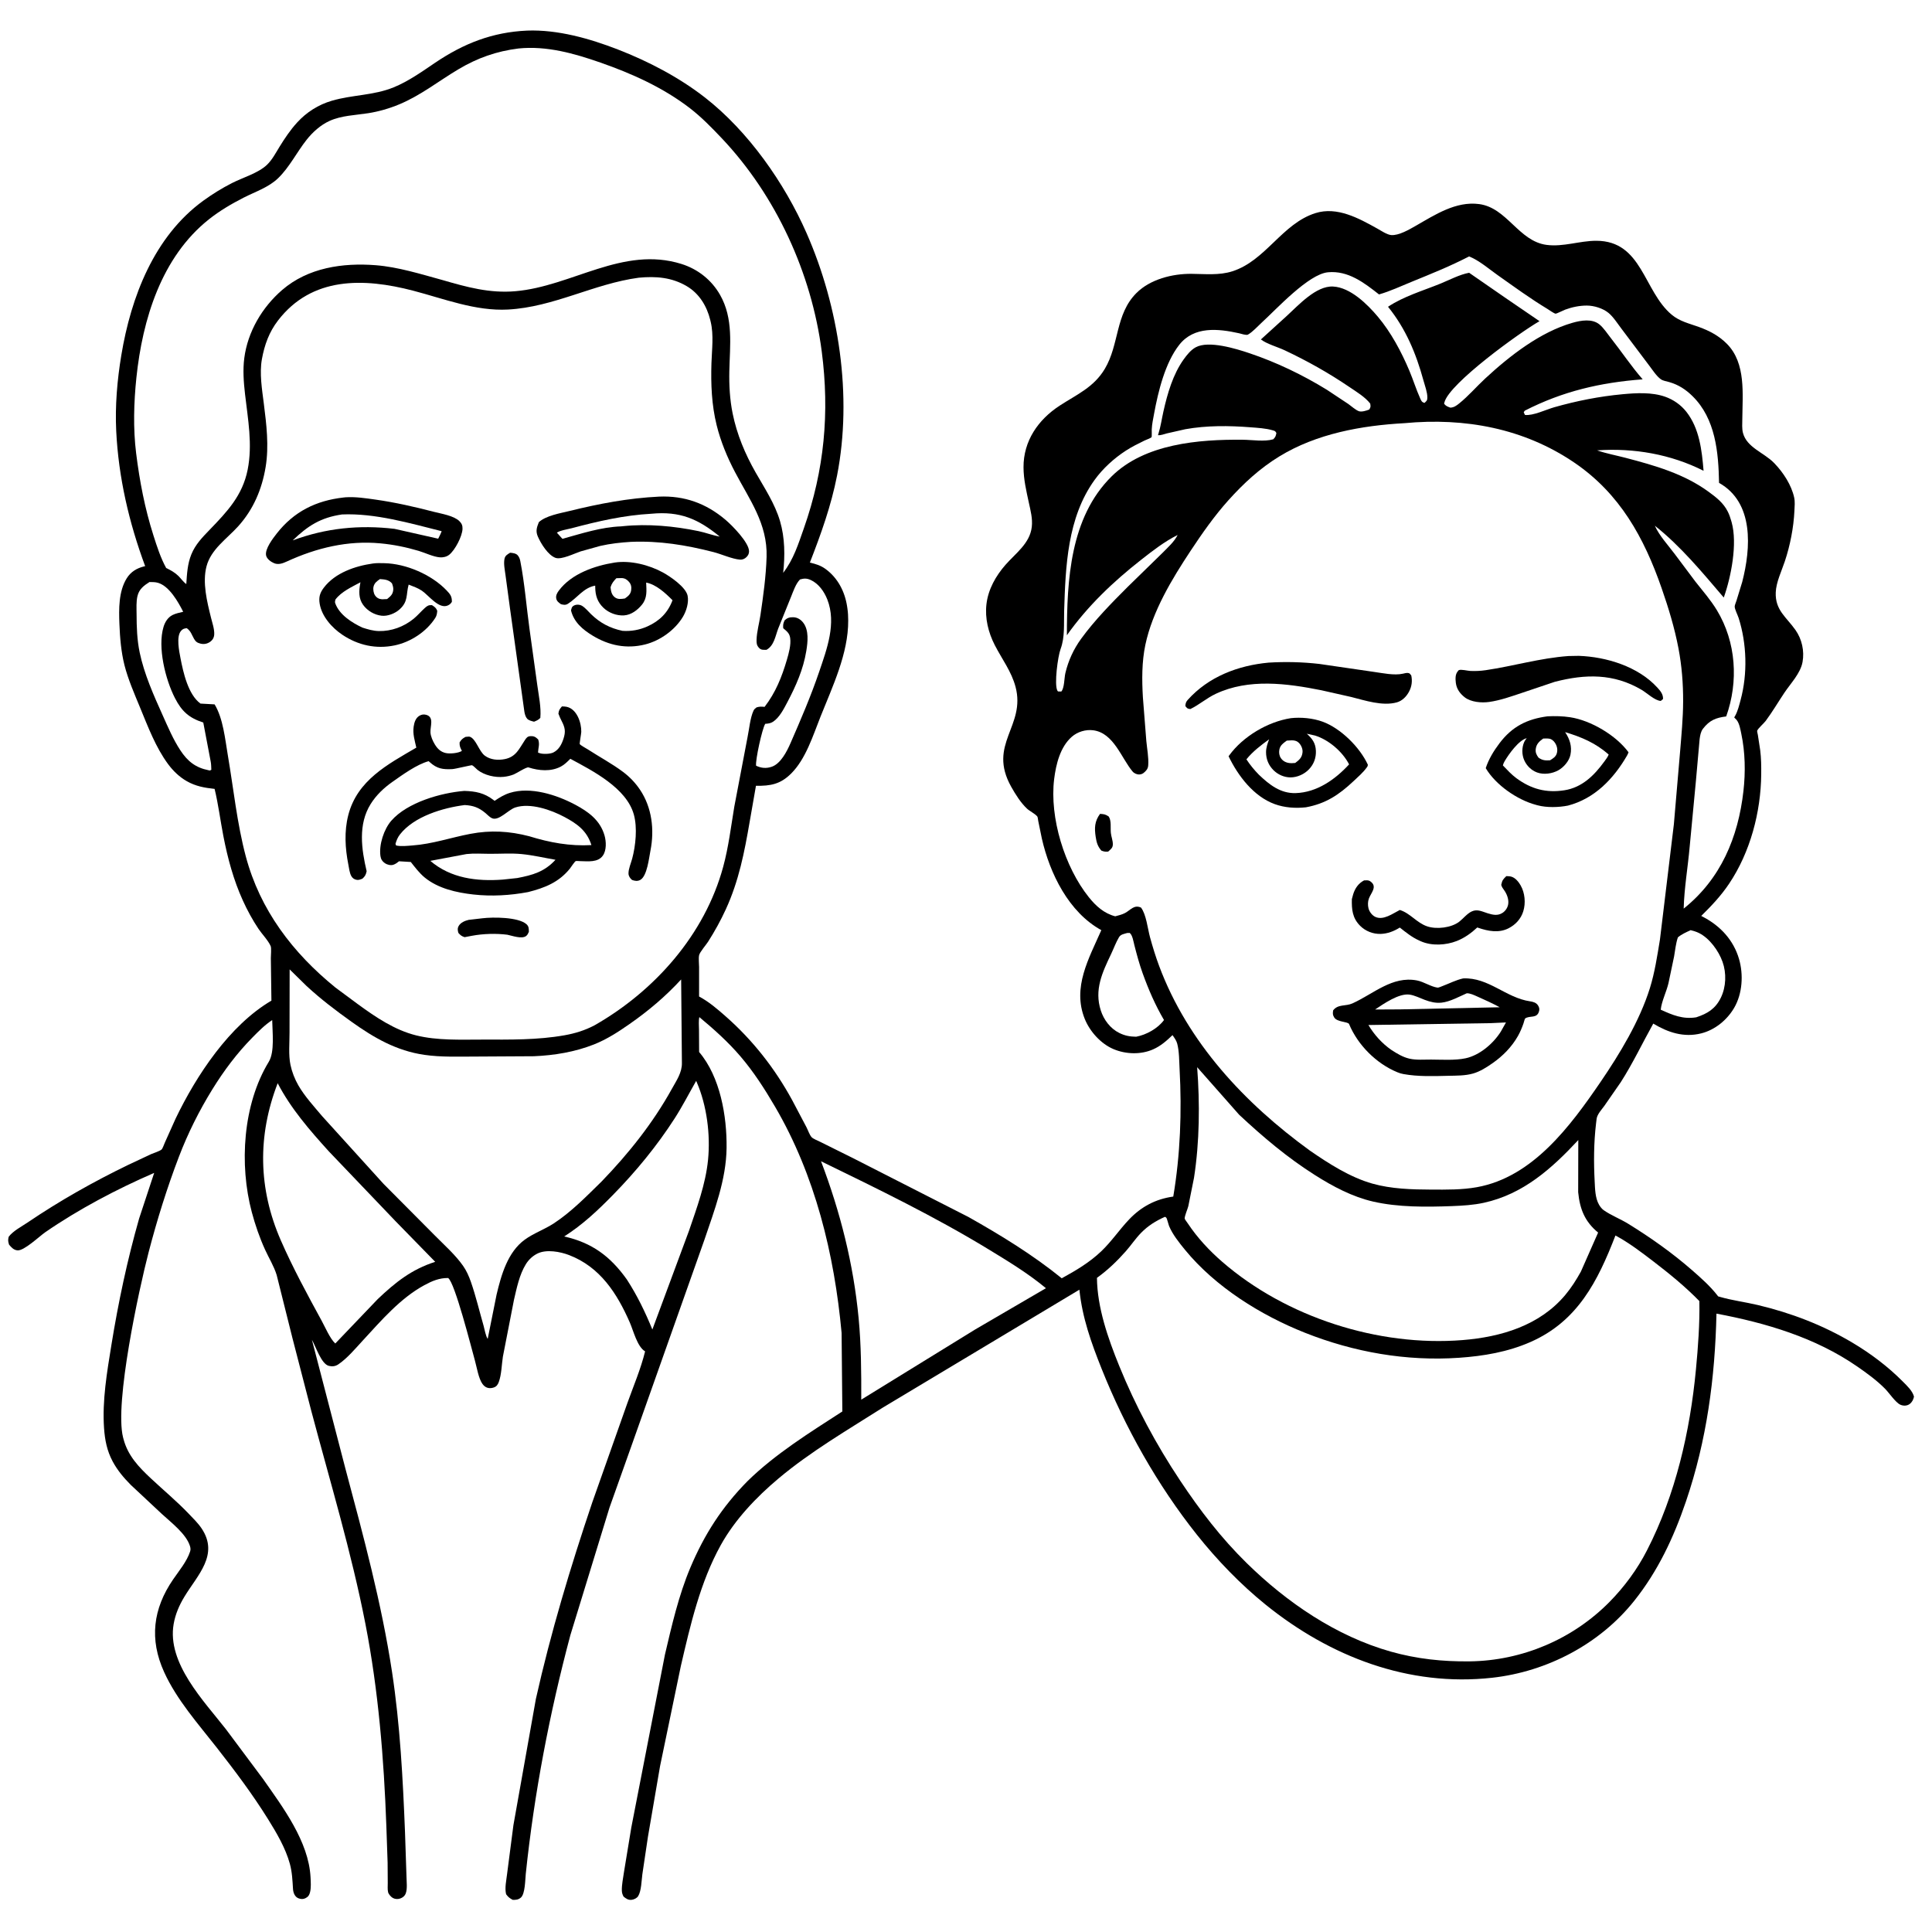 <svg version="1.1" xmlns="http://www.w3.org/2000/svg" style="display: block;" viewBox="0 0 2048 2048" width="1024" height="1024">
<path transform="translate(0,0)" fill="rgb(255,255,255)" d="M 0 -0 L 2048 0 L 2048 2048 L -0 2048 L 0 -0 z"/>
<path transform="translate(0,0)" fill="rgb(0,0,0)" d="M 558.789 32.432 C 591.128 31.229 625.017 40.838 654.969 52.456 C 687.274 64.987 719.749 81.945 747.123 103.247 C 793.249 139.141 831.701 194.117 854.973 247.073 C 889.345 325.29 903.791 419.809 887.306 504.156 C 881.064 536.093 870.264 566.161 858.493 596.384 C 864.637 597.773 869.938 599.396 875.077 603.125 C 888.121 612.589 895.64 627.242 897.999 642.993 L 898.292 645 C 898.939 649.286 899.114 653.434 899.136 657.765 C 899.314 692.721 882.517 727.713 869.802 759.618 C 861.762 779.795 854.192 804.603 838.499 820.139 C 827.204 831.319 816.788 833.173 801.345 832.982 L 794.691 871.054 C 789.133 903.345 783.271 933.604 769.505 963.691 C 764.028 975.662 757.684 987.164 750.605 998.263 C 748.49 1001.58 741.751 1009.3 741.072 1012.61 C 740.354 1016.1 741.069 1021.46 741.067 1025.11 L 741.056 1056.34 C 751.573 1061.95 760.488 1069.66 769.39 1077.5 C 798.12 1102.82 821.389 1132.57 839.738 1166.19 L 854.902 1194.93 C 856.418 1197.86 858.163 1203 860.254 1205.36 C 861.948 1207.27 866.913 1209.08 869.368 1210.36 L 903.831 1227.47 L 1026.51 1290.01 C 1060.95 1309.41 1094.75 1330.1 1125.5 1355.04 C 1140.59 1346.73 1154.86 1338.35 1167.4 1326.4 C 1178.33 1315.97 1186.56 1303.53 1196.91 1292.65 C 1209.83 1279.08 1225.05 1271.01 1243.71 1268.42 C 1251.2 1224.07 1252.86 1178.31 1250.42 1133.41 C 1249.95 1124.69 1250.1 1114.5 1247.85 1106.12 C 1246.99 1102.91 1244.79 1099.97 1242.9 1097.28 C 1236.56 1103.34 1230.6 1108.67 1222.51 1112.29 C 1209.46 1118.13 1193.53 1117.62 1180.47 1112.15 C 1166.99 1106.51 1155.23 1093.43 1149.84 1079.97 C 1136.5 1046.63 1154.24 1016.06 1167.45 985.996 C 1132.91 966.993 1112.86 926.083 1104.39 888.83 L 1100.6 870.372 C 1100.38 869.312 1100.1 866.217 1099.61 865.561 C 1097.59 862.868 1091.34 859.732 1088.63 857.168 C 1081.87 850.784 1076.48 842.109 1071.95 834.051 C 1046.51 788.763 1087.63 770.019 1076.52 728.082 C 1072.19 711.729 1062.09 698.659 1054.5 683.843 C 1047.65 670.459 1043.93 655.424 1045.69 640.369 C 1047.52 624.69 1055.61 610.433 1065.88 598.72 C 1076.74 586.33 1091.75 576.049 1093.74 558.5 C 1094.74 549.746 1092.44 541.245 1090.6 532.757 C 1087.91 520.311 1085.03 508.195 1084.97 495.391 C 1084.84 467.466 1100.43 444.897 1123.35 429.965 C 1141.5 418.146 1159.42 410.627 1171.12 391.039 C 1186.64 365.06 1182.08 333.195 1204.67 310.621 C 1219.33 295.972 1242.77 290.106 1263 290.272 C 1277.38 290.39 1292.28 292.053 1306.22 287.629 C 1341.74 276.358 1359.01 237.037 1394.45 225.9 C 1417.37 218.697 1440.25 231.31 1459.76 242.164 C 1463.65 244.328 1470.13 248.753 1474.63 249.172 C 1482.6 249.913 1493.93 243.275 1500.79 239.354 C 1521.23 227.654 1543.28 213.082 1567.94 216.327 C 1597.53 220.222 1609.8 255.681 1639.44 259.597 C 1657.13 261.935 1674.53 255.213 1692.16 255.235 C 1740.84 255.297 1742.12 308.446 1771.94 333.5 C 1780.55 340.735 1790.63 342.882 1800.9 346.601 C 1812.17 350.681 1822.15 355.939 1830.65 364.533 C 1850.99 385.094 1847.1 417.833 1846.92 444.289 C 1846.89 449.006 1846.42 454.289 1847.6 458.854 C 1851.62 474.404 1869.86 479.767 1880.48 490.654 L 1881.39 491.601 C 1890.57 501.243 1898.98 514.176 1901.89 527.339 C 1902.89 531.877 1902.37 536.959 1902.15 541.584 C 1901.32 559.284 1897.61 578.202 1892 595 C 1888.59 605.219 1882.75 617.261 1882.36 628 C 1881.66 646.959 1893.69 654.156 1903.33 667.908 C 1910.11 677.584 1912.87 690.027 1910.78 701.719 C 1908.64 713.75 1898.15 724.401 1891.51 734.358 C 1884.9 744.258 1878.81 754.638 1871.71 764.188 C 1869.68 766.917 1863.67 771.978 1862.67 774.628 C 1862.46 775.174 1863.26 778.193 1863.4 779.014 L 1865.88 795.186 C 1866.97 803.682 1867.04 812.347 1866.96 820.905 C 1866.56 860.98 1855.32 903.412 1832.89 936.82 C 1824.32 949.579 1814.28 960.207 1803.38 970.929 L 1805.51 972.037 C 1823.68 981.588 1837.59 996.519 1843.44 1016.56 C 1848.27 1033.1 1847.09 1053.26 1838.28 1068.36 C 1830.73 1081.29 1817.94 1091.76 1803.32 1095.43 C 1784.96 1100.04 1768.19 1094.48 1752.53 1085.06 C 1740.98 1105.76 1730.89 1127.16 1718.08 1147.17 L 1700.71 1172.21 C 1697.94 1176.05 1693.05 1181.25 1692.47 1186.02 L 1691.85 1191.15 C 1689.47 1211.13 1689.34 1232.2 1690.41 1252.28 C 1690.83 1260.31 1690.91 1269.76 1694.97 1276.92 C 1696.16 1279.02 1697.96 1281.42 1699.96 1282.83 C 1707.69 1288.29 1717.63 1292.11 1725.86 1297.18 C 1749.61 1311.82 1772.6 1328.06 1793.63 1346.42 C 1802.97 1354.57 1812.74 1363.21 1820.38 1373.01 C 1821.68 1374.67 1820.8 1374.05 1823.16 1374.73 C 1836.21 1378.52 1850.04 1380.22 1863.3 1383.37 C 1898.64 1391.76 1932.36 1404.67 1963.62 1423.27 C 1982.99 1434.8 2001.24 1448.52 2017.13 1464.56 C 2021.48 1468.96 2027.33 1474.32 2028.91 1480.5 C 2028.28 1483.5 2026.99 1486.21 2024.5 1488.17 C 2021.62 1490.43 2017.57 1490.51 2014.32 1488.99 C 2009.31 1486.64 2002.49 1476.44 1998.32 1472.21 C 1989.48 1463.24 1978.92 1455.57 1968.59 1448.44 C 1924.28 1417.83 1871.94 1402.35 1819.53 1392.5 C 1817.99 1460.73 1809.31 1526.51 1787.25 1591.4 C 1774.27 1629.6 1757.6 1665.29 1732.33 1696.96 C 1695.77 1742.81 1639.91 1772.05 1581.74 1778.49 C 1493.28 1788.3 1409.95 1756.17 1341.67 1701.04 C 1315.04 1679.53 1290.12 1653.7 1268.83 1626.94 C 1226.94 1574.28 1192.63 1513.25 1167.71 1450.81 C 1156.72 1423.26 1147.28 1396.92 1144.2 1367.14 L 935.956 1492.03 C 898.494 1515.83 859.309 1538.66 825.234 1567.27 C 801.692 1587.03 778.97 1610.91 763.996 1637.95 C 742.227 1677.25 731.808 1722.57 721.736 1766 L 699.685 1872.18 L 686.857 1946.98 L 680.923 1986.8 C 680.057 1993.26 679.858 2004.52 676.509 2009.92 C 675.102 2012.18 672.096 2013.58 669.537 2013.89 C 665.999 2014.32 663.641 2012.6 661.026 2010.5 C 659.822 2008.34 659.222 2006.35 659.174 2003.89 C 659.052 1997.65 660.555 1990.9 661.403 1984.71 L 669.226 1937.15 L 704.853 1754 C 712.097 1723.13 719.414 1691.15 731.747 1661.88 C 746.662 1626.5 765.242 1597.64 792.29 1570.17 C 821.711 1541.29 858.444 1518.51 892.918 1496.21 L 892.127 1412.94 C 884.466 1329.55 864.093 1245.77 821.517 1173.02 C 810.559 1154.3 798.937 1136.18 784.796 1119.66 C 771.711 1104.37 756.775 1091.01 741.33 1078.17 C 740.403 1082.21 740.937 1087.14 740.959 1091.32 L 741.094 1115.18 C 763.471 1141.43 770.606 1183.24 770.209 1216.76 C 769.807 1250.69 757.286 1282.88 746.569 1314.64 L 713.313 1408.55 L 670.605 1529.18 L 646.106 1598.07 L 604.608 1733.34 C 582.537 1816.05 566.253 1901.2 557.345 1986.35 C 556.699 1992.52 556.72 2007.53 552.167 2011.5 C 549.493 2013.83 546.879 2014 543.5 2013.91 C 540.244 2012.22 538.655 2010.93 536.5 2007.97 C 534.813 2001.37 536.824 1993 537.565 1986.23 L 544.238 1934.79 L 568.042 1801.01 C 583.763 1730.67 604.786 1660.94 627.807 1592.67 L 665 1487.45 C 671.46 1469.38 679.282 1451.12 683.835 1432.5 C 675.495 1427.64 671.467 1410.68 667.632 1401.92 C 654.066 1370.92 636.102 1343.06 603.238 1330.43 C 593.917 1326.84 579.255 1324.11 569.797 1328.77 C 564.647 1331.3 560.424 1335.27 557.407 1340.15 C 550.586 1351.18 547.77 1365.31 544.846 1377.8 L 533.079 1438.14 C 531.775 1446.51 531.67 1457.02 528.772 1464.9 C 527.733 1467.73 526.379 1469.82 523.369 1470.81 C 518.602 1472.39 514.485 1471.22 511.522 1467.16 C 507.252 1461.31 505.409 1449.27 503.409 1442.15 C 499.916 1429.71 482.01 1358.92 475 1354.74 C 465.674 1354.64 457.926 1357.94 449.875 1362.31 C 424.403 1376.12 404.313 1399.62 384.898 1420.66 C 377.158 1429.04 368.025 1440.02 358.542 1446.34 C 355.432 1448.41 352.09 1448.77 348.5 1447.85 C 340.511 1445.8 334.682 1427.15 330.644 1420.23 L 366.164 1556.86 C 385.208 1628.23 404.518 1699.43 415.614 1772.59 C 424.104 1828.55 427.067 1885.48 429.319 1941.99 L 430.905 1989.5 C 430.972 1994.67 431.961 2002.12 430.134 2007 C 429.102 2009.76 426.972 2011.56 424.228 2012.5 C 421.725 2013.36 418.827 2013.23 416.5 2011.96 C 414.521 2010.88 411.961 2008.02 411.414 2005.86 C 410.673 2002.93 411.064 1999.09 411.032 1996.08 L 410.885 1974.54 L 409.56 1936.02 C 407.001 1864.41 401.104 1791.83 387.367 1721.43 C 372.503 1645.25 349.826 1570.4 329.926 1495.43 L 310.02 1418.49 L 293.295 1351.62 C 290.484 1342.37 285.049 1333.59 281.027 1324.79 C 275.198 1312.04 270.519 1298.45 266.911 1284.91 C 253.513 1234.61 257.354 1170.7 284.944 1125.5 C 291.335 1115.03 288.717 1093.59 288.544 1081.33 C 280.685 1086.46 273.988 1093.3 267.431 1099.96 C 251.166 1116.47 237.286 1135.03 225.12 1154.73 C 211.129 1177.38 199.171 1201.32 189.659 1226.2 C 177.043 1259.21 166.436 1293.3 157.522 1327.5 C 147.365 1366.47 121.212 1487.19 130.453 1523.71 L 130.938 1525.5 C 135.559 1543.12 147.098 1555.14 160.053 1567.26 C 173.377 1579.72 187.486 1591.47 200.098 1604.66 C 204.737 1609.51 209.95 1614.59 213.688 1620.16 C 232.406 1648.07 209.438 1669.54 195.502 1692.55 C 189.99 1701.64 185.884 1711.09 184.061 1721.62 C 176.892 1763.05 216.122 1803.07 239.61 1833.2 L 278.766 1885.67 C 299.933 1915.85 327.225 1952.08 329.188 1989.96 C 329.435 1994.73 329.852 2000.99 328.705 2005.64 C 327.902 2008.88 326.864 2010.58 323.891 2012.12 C 321.514 2013.36 319.066 2013.26 316.591 2012.35 C 312.416 2010.82 310.842 2006.31 310.591 2002.33 C 310.018 1993.26 309.694 1984.61 307.277 1975.78 C 302.693 1959.03 293.242 1943.01 284.13 1928.37 C 267.677 1901.94 248.973 1877.07 229.805 1852.58 C 209.997 1827.26 187.437 1802 174.015 1772.54 C 158.123 1737.66 162.199 1705.36 183.463 1674.33 C 189.665 1665.28 198.175 1655.09 201.542 1644.6 C 202.147 1642.71 201.989 1640.99 201.437 1639.11 C 197.638 1626.22 181.375 1613.88 171.599 1604.88 L 138.615 1574.03 C 131.088 1566.44 124.454 1558.57 119.399 1549.12 C 113.401 1537.91 111.168 1526.49 110.291 1513.88 C 108.258 1484.63 113.411 1454.61 118.071 1425.84 C 125.399 1380.58 134.905 1335.73 147.493 1291.62 L 163.44 1243.32 C 123.886 1260.47 83.459 1281.75 47.951 1306.23 C 41.847 1310.44 25.482 1326.15 18.469 1325.43 C 14.385 1325.02 12.064 1322.28 9.596 1319.37 C 8.528 1315.92 8.338 1314.51 9.215 1311 C 13.987 1304.75 22.75 1300.29 29.265 1295.88 C 63.466 1272.74 99.041 1252.68 136.201 1234.69 L 160.274 1223.4 C 163.189 1222.11 168.891 1220.47 171.243 1218.55 C 172.336 1217.66 174.069 1212.71 174.767 1211.15 L 186.101 1185.89 C 208.112 1139.98 243.314 1086.78 287.711 1060.73 L 287.102 1015.58 C 287.066 1012.87 287.882 1005.18 286.932 1002.94 C 284.478 997.14 277.75 990.175 274.096 984.744 C 267.785 975.363 262.122 964.904 257.446 954.616 C 247.519 932.774 241.368 909.888 236.805 886.414 C 233.575 869.795 231.465 852.692 227.482 836.262 C 216.769 835.104 207.305 833.446 197.793 827.966 C 190.009 823.482 183.51 817.192 178.18 809.994 C 165.113 792.348 156.852 770.369 148.518 750.148 C 142.567 735.709 135.789 720.243 131.938 705.087 C 128.397 691.15 127.149 675.887 126.584 661.547 C 125.961 645.74 125.65 626.944 134.341 613.027 C 138.664 606.104 144.929 602.358 152.645 600.422 L 153.869 600.126 C 136.772 554.088 125.606 506.039 123.197 456.919 C 121.886 430.193 124.236 402.819 128.618 376.453 C 138.854 314.857 163.307 250.673 215.577 212.697 C 225.251 205.669 235.239 199.517 245.888 194.075 C 257.352 188.216 273.623 183.606 282.943 174.755 C 288.514 169.464 292.326 162.037 296.343 155.537 C 301.954 146.459 307.649 137.935 314.84 130.011 C 324.877 118.951 337.427 110.993 351.768 106.782 C 373.44 100.418 395.975 101.283 417.276 92.591 C 433.126 86.124 447.218 75.965 461.333 66.455 C 491.704 45.993 522.025 34.077 558.789 32.432 z"/>
<path transform="translate(0,0)" fill="rgb(255,255,255)" d="M 1792.17 986.007 C 1795.17 986.764 1798.22 987.675 1801 989.05 C 1812.19 994.578 1821.83 1007.97 1825.96 1019.55 C 1830.25 1031.56 1829.78 1046.15 1824.14 1057.66 C 1818.38 1069.41 1809.97 1074.49 1798.07 1078.39 C 1783.97 1080.68 1772.95 1076.02 1760.45 1070.31 C 1761.35 1061.52 1766.48 1051.33 1768.61 1042.38 L 1774.6 1013.92 C 1775.79 1007.13 1776.4 1000.21 1778.63 993.652 C 1782.67 990.249 1787.43 988.228 1792.17 986.007 z"/>
<path transform="translate(0,0)" fill="rgb(255,255,255)" d="M 1194.97 988.988 L 1197.5 988.958 C 1200.44 991.002 1201.54 998.226 1202.44 1001.74 C 1205.04 1011.89 1207.71 1021.87 1211.27 1031.75 C 1217.44 1048.89 1224.64 1065.54 1233.88 1081.26 C 1227.33 1090.3 1215.04 1097 1204.36 1098.97 C 1197.75 1098.88 1192.55 1097.96 1186.57 1095.02 C 1177.03 1090.34 1170.09 1081.12 1166.88 1071.13 C 1159.8 1049.14 1168.5 1030.84 1177.82 1011.29 C 1180.58 1005.5 1182.92 998.989 1186.18 993.5 C 1188.08 990.32 1191.69 990.006 1194.97 988.988 z"/>
<path transform="translate(0,0)" fill="rgb(255,255,255)" d="M 158.442 616.978 C 161.429 616.99 164.688 616.961 167.57 617.826 C 179.566 621.431 188.889 638.059 194.189 648.504 C 190.496 649.427 186.271 650.222 182.867 651.95 C 177.944 654.449 174.904 659.361 173.356 664.5 C 166.834 686.143 175.323 720.244 185.449 740 C 192.669 754.086 200.416 761.065 215.48 765.903 L 223.388 807.497 C 223.9 810.29 223.895 813.168 224.015 816 C 222.057 816.995 223.045 816.885 220.996 816.475 C 207.286 813.732 198.878 807.044 191.226 795.433 C 183.509 783.724 178.129 770.856 172.396 758.124 C 162.864 736.957 152.834 714.469 148.072 691.683 C 145.255 678.198 144.815 664.628 144.781 650.907 C 144.766 644.757 144.28 637.729 145.737 631.764 C 147.513 624.492 152.432 620.756 158.442 616.978 z"/>
<path transform="translate(0,0)" fill="rgb(255,255,255)" d="M 737.972 1145.78 L 738.638 1147.31 C 749.274 1171.92 753.211 1202.82 750.556 1229.5 C 747.987 1255.31 738.653 1280.32 730.346 1304.73 L 691.531 1409.34 C 683.908 1390.76 675.453 1373.22 664.511 1356.35 C 646.961 1331.71 627.58 1317.35 598.065 1310.7 C 617.673 1298.21 633.655 1283.12 649.842 1266.6 C 673.97 1241.99 696.461 1214.63 715.122 1185.62 C 723.398 1172.76 730.396 1159.06 737.972 1145.78 z"/>
<path transform="translate(0,0)" fill="rgb(255,255,255)" d="M 294.348 1148.26 C 308.371 1175.21 328.231 1198.02 348.5 1220.41 L 419.291 1294.52 L 461.337 1337.59 C 436.31 1345.59 419.195 1359.27 400.422 1377.09 L 355.426 1424.16 C 349.851 1419.05 344.85 1407.17 341.145 1400.39 C 325.937 1372.53 310.405 1343.95 297.689 1314.87 C 273.745 1260.11 272.82 1203.94 294.348 1148.26 z"/>
<path transform="translate(0,0)" fill="rgb(255,255,255)" d="M 870.334 1231 C 930.341 1260.22 990.621 1289.47 1047.67 1324.21 C 1068.74 1337.04 1089.69 1349.74 1108.73 1365.54 L 1033.64 1409.35 L 912.966 1483.69 C 913.042 1454.78 912.922 1426.13 910.177 1397.31 C 904.712 1339.92 890.779 1284.82 870.334 1231 z"/>
<path transform="translate(0,0)" fill="rgb(255,255,255)" d="M 1557.31 271.81 C 1568.08 276.151 1577.91 284.816 1587.35 291.483 C 1604.7 303.734 1622.17 316.521 1640.36 327.487 C 1642.18 328.584 1647.17 332.254 1649.07 332.542 C 1649.8 332.654 1657.69 328.776 1659.14 328.239 C 1666.36 325.562 1674.25 323.933 1681.98 323.918 C 1689.67 323.903 1699.14 326.787 1705.12 331.726 C 1710.32 336.017 1714.84 343.272 1718.95 348.637 L 1748.23 387.527 C 1751.7 392.05 1756.05 398.932 1760.71 402.128 C 1762.97 403.671 1766.76 404.247 1769.42 405.012 C 1779.2 407.824 1786.86 412.792 1794.1 419.889 C 1818.57 443.873 1821.67 479.536 1822.26 511.86 C 1859.45 532.763 1856.06 580.969 1846.85 616.812 L 1840.74 636.707 C 1840.27 638.24 1838.84 641.503 1838.84 642.995 C 1838.85 645.814 1842.1 652.165 1843.03 655.094 C 1851.7 682.353 1852.6 714.229 1845.15 741.834 C 1843.65 747.374 1842.13 753.802 1839.32 758.827 L 1838.33 760.5 L 1840.93 763.223 C 1843.86 766.908 1844.87 773.237 1845.84 777.797 C 1850.01 797.459 1850.38 818.523 1848.12 838.49 C 1842.56 887.695 1824.08 931.725 1784.77 963.167 C 1785.35 941.288 1789.23 919.203 1791.15 897.365 L 1797.76 827.583 L 1801.68 783.434 C 1802.2 779.694 1802.86 775.544 1805.21 772.5 C 1812.22 763.458 1818.96 760.812 1829.84 759.452 C 1843.04 722.562 1840.47 680.681 1819.97 646.845 C 1813.41 636.019 1805.11 626.523 1797.28 616.628 L 1775.54 587.615 C 1768.57 578.23 1758.87 567.883 1754.2 557.28 C 1781.72 579.083 1804.59 606.855 1827.27 633.422 C 1835.04 611.547 1841.96 576.315 1835.61 553.596 L 1835.14 552 C 1834.2 548.683 1833.14 545.603 1831.61 542.51 C 1826.97 533.154 1819.54 527.406 1811.27 521.361 C 1785.05 502.18 1754.08 493.413 1723.13 485.302 C 1713.08 482.669 1702.82 480.805 1693 477.41 C 1731.77 474.682 1771.1 481.473 1805.85 499.05 C 1804.08 477.434 1801.48 454.18 1787.64 436.553 C 1781.84 429.168 1773.84 423.58 1764.99 420.5 C 1750.93 415.609 1734.6 416.539 1720 417.894 C 1695.44 420.174 1671.26 424.961 1647.53 431.709 C 1638.97 434.145 1624.95 440.937 1616.5 439.841 L 1615.2 437 L 1616.32 435.336 C 1656.62 414.742 1696.44 405.494 1741.3 402.108 C 1729.24 388.359 1718.75 372.516 1707.38 358.129 C 1703.81 353.605 1699.94 347.597 1695.5 343.942 C 1687.69 337.515 1675.85 339.629 1666.93 342.177 C 1632.68 351.962 1600.4 377.173 1574.5 401.119 C 1565.15 409.765 1556.67 419.737 1546.75 427.716 C 1543.87 430.034 1541.27 431.91 1537.5 432.134 C 1534.63 431.104 1532.74 430.515 1530.8 428 L 1531.19 426.342 C 1536.65 406.101 1611.31 352.216 1631.95 340.453 L 1596.43 316.187 L 1557.34 289.148 C 1547.26 290.984 1536.16 296.921 1526.55 300.803 C 1508.13 308.253 1487.98 314.149 1471.36 325.184 C 1490.2 348.453 1501.05 374.599 1508.92 403.296 C 1510.39 408.665 1513.14 415.899 1513.05 421.478 C 1513 424.733 1512.23 424.972 1510 427.129 C 1507.2 426.299 1506.69 425.024 1505.5 422.393 C 1501.22 412.911 1498.06 402.642 1494 393 C 1485.6 373.063 1474.55 352.264 1460.52 335.639 C 1449.48 322.551 1431.52 304.688 1413.14 303.735 C 1395.05 302.797 1376.4 323.603 1364.04 334.892 L 1336.61 359.821 C 1342.58 364.518 1354.56 367.9 1361.7 371.268 C 1386.02 382.728 1408.56 395.384 1430.81 410.516 C 1438.21 415.549 1446.94 420.74 1452.5 427.824 C 1452.95 431.095 1453.13 431.274 1451.5 434.097 C 1448.66 435.26 1443.42 436.953 1440.45 435.882 C 1437 434.635 1432.47 430.506 1429.34 428.29 L 1406.56 413.183 C 1380.87 397.39 1353.14 384.055 1324.53 374.436 C 1310.2 369.618 1281.21 360.655 1267.51 368.147 C 1262.31 370.987 1258.2 376.156 1254.8 380.891 C 1243.36 396.796 1237.53 417.238 1233.28 436.151 C 1231.48 444.115 1230.4 452.149 1227.93 459.952 L 1227.5 461.292 C 1230.38 461.681 1234.21 460.099 1237.05 459.394 L 1256.56 454.98 C 1279.06 450.946 1302.77 451.149 1325.5 452.937 C 1333.27 453.549 1341.57 453.953 1349.09 456.137 C 1351.5 456.838 1351.84 456.902 1353.02 459 C 1352.4 462.149 1352.08 463.307 1349.71 465.675 C 1340.26 468.405 1327.39 466.246 1317.35 466.145 C 1270.63 465.674 1213.36 470.373 1178.33 505.018 C 1134.19 548.674 1131.04 615.072 1130.94 673.398 C 1152.88 642.432 1179.97 616.676 1209.76 593.316 C 1222.01 583.709 1234.39 574.093 1248.34 567.087 C 1244.75 574.355 1238.09 580.129 1232.49 585.888 L 1195.62 621.895 C 1178.46 638.997 1160.35 657.468 1146.1 677.056 C 1138.05 688.123 1132.47 700.267 1129.32 713.586 C 1128.13 718.636 1128.34 729.559 1125 733.053 L 1121.5 732.954 L 1120.85 732.074 C 1117.37 725.548 1121.32 695.86 1124.26 688 C 1128.97 675.408 1127.62 661.333 1128.03 647.994 C 1129.53 600.358 1131.4 548.834 1160.31 508.749 C 1169.07 496.594 1180.98 485.788 1193.54 477.656 C 1199.79 473.612 1206.48 470.29 1213.16 467.039 C 1214.45 466.41 1220.03 464.337 1220.74 463.393 C 1221.06 462.979 1220.86 456.19 1220.9 455.226 C 1221.14 449.527 1222.38 444.024 1223.4 438.433 C 1227.69 415.114 1235.07 384.546 1250.08 365.5 C 1265.78 345.581 1291.39 348.386 1313.42 353.264 C 1315.57 353.74 1321.13 355.694 1322.86 354.708 C 1327.98 351.792 1333.07 345.993 1337.45 341.988 C 1353.36 327.462 1387.03 290.568 1407.7 288.627 C 1429.11 286.616 1446.02 299.701 1461.81 312.105 C 1473.54 308.771 1485.05 303.346 1496.35 298.74 C 1517.02 290.307 1537.46 282.105 1557.31 271.81 z"/>
<path transform="translate(0,0)" fill="rgb(255,255,255)" d="M 1269.03 1131.26 L 1313.56 1181.68 C 1339.01 1205.42 1364.62 1227.11 1394.09 1245.76 C 1413.07 1257.78 1433.56 1268.67 1455.61 1273.73 C 1482.3 1279.86 1511.84 1279.52 1539.04 1278.52 C 1550.41 1278.09 1561.85 1277.42 1573 1274.98 C 1614.58 1265.88 1644.91 1238.77 1673.06 1208.49 L 1672.93 1263.76 C 1674.67 1281.72 1680 1295 1694.07 1306.57 L 1675.79 1347.98 C 1670.86 1356.82 1665.65 1365.1 1659.12 1372.87 C 1631.95 1405.19 1591.1 1417.27 1550.39 1420.54 C 1461.11 1427.71 1363.47 1396.33 1295.83 1337.76 C 1281.93 1325.73 1269.26 1312.14 1259.09 1296.82 C 1258.67 1296.19 1255.81 1292.37 1255.8 1291.81 C 1255.75 1288.62 1258.81 1282.05 1259.66 1278.6 L 1265.7 1248.5 C 1271.62 1210.29 1271.96 1169.8 1269.03 1131.26 z"/>
<path transform="translate(0,0)" fill="rgb(255,255,255)" d="M 307.038 1027.6 L 324.939 1045.17 C 339.851 1058.98 355.984 1071.22 372.5 1083.02 C 396.49 1100.16 420.262 1113.9 449.856 1118.19 C 467.725 1120.78 486.311 1119.99 504.329 1120 L 565.954 1119.65 C 587.599 1118.74 609.373 1115.16 629.598 1107.16 C 643.195 1101.78 655.41 1093.84 667.354 1085.5 C 687.508 1071.43 705.388 1056.34 722.044 1038.25 L 722.852 1126.81 C 723.032 1137.02 717.075 1145.42 712.252 1154.15 C 692.262 1190.32 666.405 1222.73 637.755 1252.4 C 621.804 1267.99 605.808 1284.53 587.081 1296.81 C 577.298 1303.23 565.642 1307.27 556.303 1314.07 C 538.144 1327.28 531.362 1351.45 526.403 1372.31 L 516.976 1419.29 C 514.817 1416.16 513.73 1409.2 512.652 1405.45 C 508.204 1390.02 504.497 1374.17 499.225 1359 C 497.111 1352.92 494.537 1347.02 490.808 1341.74 C 482.578 1330.1 471.28 1320.08 461.26 1309.97 L 406.62 1255.01 L 341.5 1183.18 C 332.948 1173 323.008 1162.2 316.352 1150.68 C 312.491 1143.99 309.49 1136.34 307.902 1128.78 C 305.703 1118.3 306.964 1105.38 306.917 1094.66 L 307.038 1027.6 z"/>
<path transform="translate(0,0)" fill="rgb(255,255,255)" d="M 549.698 51.381 C 579.579 48.392 608.552 56.598 636.479 66.335 C 669.961 78.01 703.079 92.927 731.318 114.683 C 743.502 124.071 754.502 135.362 765.063 146.517 C 822.594 207.283 860.277 289.558 871.08 372.543 C 879.533 437.486 873.866 498.27 852.133 560 C 846.14 577.021 841.283 592.792 830.211 607.228 C 832.174 589.027 832.078 570.18 826.887 552.5 C 821.383 533.757 810.475 517.511 800.921 500.699 C 789.775 481.089 781.141 460.525 776.638 438.346 C 773.651 423.629 772.801 408.49 773.119 393.5 C 773.706 365.788 777.681 337.796 763.27 312.527 C 754.245 296.702 739.69 285.219 722.34 279.795 C 660.204 260.366 606.23 303.589 546.219 308.713 C 518.894 311.047 494.849 304.339 468.934 296.83 C 445.963 290.549 422.031 282.991 398.244 281.132 C 363.26 278.399 326.452 283.753 299.048 307.43 C 277.871 325.728 262.6 351.637 258.958 379.553 C 257.322 392.096 258.291 405.135 259.73 417.655 C 262.803 444.383 267.869 471.128 262.519 497.943 C 257.077 525.217 240.873 542.293 222.23 561.593 C 214.485 569.612 207.159 577.104 202.861 587.606 C 198.708 597.753 198.198 608.329 197.481 619.12 C 194.335 617 191.821 613.184 189.071 610.5 C 185.202 606.722 180.935 604.45 176.152 602.097 C 170.259 591.41 166.322 579.096 162.627 567.5 C 153.509 538.88 148.033 510.257 144.321 480.523 C 141.054 454.351 141.844 426.554 144.587 400.361 C 151.047 338.687 171 272.575 221.464 232.485 C 232.788 223.49 245.444 216.056 258.305 209.5 C 270.744 203.16 284.809 198.634 294.953 188.763 C 306.872 177.166 314.64 161.352 324.92 148.298 C 331.355 140.126 339.837 132.453 349.397 128.145 C 362.116 122.413 376.596 122.136 390.188 120.018 C 401.434 118.266 412.594 115.026 423.107 110.658 C 446.01 101.143 464.753 86.056 485.832 73.5 C 506.21 61.362 526.251 54.324 549.698 51.381 z"/>
<path transform="translate(0,0)" fill="rgb(255,255,255)" d="M 1234.89 1289.88 L 1235.75 1290.31 C 1236.76 1291.05 1237.07 1292.39 1237.38 1293.5 L 1239.21 1299.5 C 1242.97 1308.61 1249.91 1317.21 1256.09 1324.78 C 1288.26 1364.14 1336.54 1394.23 1383.31 1412.78 C 1435.28 1433.39 1490.77 1443.14 1546.62 1439.3 C 1572.58 1437.51 1598.21 1433.18 1622.2 1422.66 C 1672.43 1400.63 1693.69 1358.12 1712.44 1309.68 C 1726.6 1317.24 1739.86 1327.35 1752.58 1337.09 C 1769.69 1350.21 1786.33 1363.76 1801.41 1379.21 C 1801.84 1403.26 1800.05 1427.61 1797.78 1451.55 C 1791.51 1517.47 1776.28 1584.28 1745.86 1643.46 C 1735.69 1663.41 1721.86 1682.17 1706.13 1698.12 C 1667.14 1737.67 1613.42 1760.47 1557.82 1761.11 C 1529.23 1761.44 1501.91 1758.56 1474.31 1750.78 C 1416.44 1734.44 1364.08 1698.69 1321.5 1656.88 C 1294.29 1630.17 1272.08 1601.12 1251.02 1569.49 C 1225.54 1531.23 1203.62 1490.32 1186.32 1447.69 C 1174.58 1418.75 1163.12 1386.1 1162.81 1354.59 C 1174.1 1346.49 1184.24 1336.76 1193.42 1326.36 C 1198.98 1320.05 1203.66 1312.95 1209.53 1306.93 C 1216.98 1299.27 1225.21 1294.21 1234.89 1289.88 z"/>
<path transform="translate(0,0)" fill="rgb(255,255,255)" d="M 1488.76 448.583 C 1552.72 442.53 1615.44 454.005 1669.01 490.512 C 1717.14 523.309 1742.72 569.803 1761.43 623.602 C 1768.69 644.456 1775.1 665.509 1779.24 687.231 C 1782.78 705.781 1784.27 724.736 1784.19 743.608 C 1784.12 761.564 1782.37 779.267 1780.93 797.131 L 1774.37 873.78 L 1759.62 995.942 C 1756.77 1013.15 1754.14 1030.81 1748.94 1047.5 C 1738.1 1082.28 1716.96 1117.19 1696.52 1147.1 C 1664.72 1193.61 1624.82 1247.77 1565.62 1258.46 C 1549.75 1261.33 1533.33 1261.09 1517.25 1261.03 C 1496.59 1260.95 1474.87 1260.34 1454.87 1254.7 C 1431.18 1248.03 1408.61 1233.54 1388.51 1219.66 C 1319.39 1169.5 1259.02 1105.07 1228.76 1024.04 C 1225.02 1014.03 1221.88 1003.79 1219.06 993.488 C 1216.57 984.394 1215.07 969.296 1209.5 962.052 C 1202.01 958.742 1198.53 964.728 1192.37 967.939 C 1189.26 969.558 1185.56 970.392 1182.19 971.32 C 1170.38 968.288 1161.72 960.462 1154.23 951.123 C 1128.54 919.076 1112.42 866.769 1117.45 825.81 C 1119.37 810.26 1123.85 791.722 1136.21 780.968 C 1142.29 775.67 1150.99 773.066 1159 774.144 C 1180.59 777.05 1188.65 803.569 1200.5 817.724 C 1202.28 819.845 1205.21 821.158 1208 820.952 C 1211.27 820.712 1213.14 818.852 1215.16 816.5 C 1216.55 814.887 1217.05 813.127 1217.18 811.027 C 1217.71 802.798 1215.94 793.812 1215.16 785.565 L 1211.51 739.156 C 1210.44 720.751 1210.31 701.603 1214.13 683.5 C 1221.63 648.006 1242.23 613.914 1262.01 584 C 1274.21 565.549 1287.26 546.899 1302.05 530.422 C 1318.19 512.438 1335.47 496.483 1356.13 483.835 C 1395.6 459.678 1443.23 451.086 1488.76 448.583 z"/>
<path transform="translate(0,0)" fill="rgb(0,0,0)" d="M 1166.08 862.736 C 1170.47 863.031 1171.58 863.148 1175.25 865.5 C 1178.35 870.062 1176.99 877.612 1177.56 883 C 1177.98 886.996 1179.69 890.957 1179.66 895 C 1179.64 898.928 1177.33 900.285 1174.72 902.718 C 1171.72 902.977 1170.3 902.781 1167.5 901.679 C 1163.59 897.257 1162.37 892.979 1161.49 887.214 C 1160.04 877.66 1160.28 870.673 1166.08 862.736 z"/>
<path transform="translate(0,0)" fill="rgb(0,0,0)" d="M 1596.77 928.725 C 1598.57 928.791 1600.5 928.811 1602.24 929.345 C 1606.48 930.649 1609.78 934.814 1611.9 938.5 C 1616.51 946.494 1617.44 957.242 1614.74 966 C 1612.27 974.063 1606.54 980.244 1599.1 984.035 C 1588.78 989.29 1577.45 987.077 1566.98 983.502 L 1565.98 983.151 C 1559.6 989.104 1552.38 994.313 1544.2 997.513 C 1532.66 1002.03 1517.77 1002.87 1506.28 997.839 L 1504.5 997.035 C 1496.74 993.579 1490.48 988.46 1483.85 983.251 C 1477.71 987.102 1471.01 989.738 1463.69 989.979 C 1455.57 990.247 1447.5 987.115 1441.75 981.341 C 1433.54 973.099 1432.78 963.987 1433.03 953.07 L 1434.44 947.921 C 1436.42 941.558 1440.04 936.34 1446 933.239 C 1448.55 933.232 1450.36 932.739 1452.54 934.231 C 1460.51 939.708 1453.42 946.276 1451.11 952.408 C 1449.9 955.651 1449.82 959.463 1450.65 962.808 C 1451.53 966.386 1454.38 970.244 1457.75 971.869 C 1466.39 976.03 1476.49 968.288 1483.87 964.604 C 1495.01 968.107 1501.68 978.147 1512.77 981.941 C 1522.82 985.376 1538.62 983.516 1547 976.923 C 1551.3 973.536 1555.15 968.459 1560.15 966.133 C 1566.11 963.355 1571.42 966.419 1577.15 968.169 C 1582.43 969.779 1587.5 970.934 1592.5 967.83 C 1595.88 965.73 1598.29 962.073 1598.81 958.117 C 1599.49 952.961 1597.11 947.122 1594.06 943.098 C 1592.75 941.37 1592 940.125 1591.36 938 C 1592.49 932.987 1593.09 932.375 1596.77 928.725 z"/>
<path transform="translate(0,0)" fill="rgb(0,0,0)" d="M 1662.6 695.425 L 1673.5 695.226 C 1702.78 696.232 1736.43 706.513 1756.78 728.777 C 1760.08 732.39 1763.1 735.902 1762.88 741 L 1760.5 743.002 C 1754.24 742.727 1745.83 734.583 1740.06 731.188 C 1710.41 713.742 1680.59 714.4 1648.19 722.738 L 1613.19 734.521 C 1601.85 738.29 1590.48 742.411 1578.6 744.098 C 1570.49 745.248 1559.23 744.327 1552.58 739.105 C 1547.57 735.176 1544 730.219 1543.24 723.806 C 1542.77 719.82 1542.49 714.837 1545.31 711.615 C 1545.69 711.18 1545.97 710.586 1546.5 710.354 C 1548.82 709.335 1555.76 711.09 1558.5 711.223 C 1563.94 711.488 1569.54 711.217 1574.92 710.421 C 1604.57 706.039 1632.45 697.619 1662.6 695.425 z"/>
<path transform="translate(0,0)" fill="rgb(0,0,0)" d="M 1344.77 702.409 C 1362.78 701.317 1380.64 701.754 1398.58 703.802 L 1456.27 712.215 C 1465.58 713.499 1477.96 716.23 1487.22 714.122 C 1489.03 713.708 1490.55 713.245 1492.44 713.373 C 1494.5 713.512 1494.69 714.524 1496 716 C 1497.28 721.987 1496.54 727.629 1493.68 733.092 C 1490.95 738.323 1486.4 742.986 1480.59 744.574 C 1465.42 748.717 1447.05 742.534 1432.33 738.83 L 1400.75 731.712 C 1364.12 724.395 1323.78 718.979 1288.66 735.522 C 1279.09 740.029 1271.21 747.099 1261.82 751.62 C 1258.54 751.228 1258.72 751.03 1256.54 748.5 C 1256.62 745.849 1257.19 743.989 1258.97 742 C 1281.12 717.257 1312.41 705.412 1344.77 702.409 z"/>
<path transform="translate(0,0)" fill="rgb(0,0,0)" d="M 1368.39 761.282 C 1379.19 760.094 1391.77 761.27 1402 765.007 C 1421.29 772.057 1441.51 792.162 1450.01 810.687 C 1449.55 812.714 1449.92 812.046 1448.75 813.649 C 1444.87 818.982 1439.49 823.645 1434.69 828.148 C 1419.19 842.671 1405.36 851.885 1384.29 855.778 C 1373.17 856.976 1361.76 856.224 1351.19 852.374 C 1328.88 844.253 1312.28 822.329 1302.36 801.677 L 1302.99 800.783 C 1317.62 780.624 1343.95 765.05 1368.39 761.282 z"/>
<path transform="translate(0,0)" fill="rgb(255,255,255)" d="M 1364.04 785.073 L 1369.45 784.777 C 1372.73 784.819 1375.05 785.486 1377.31 787.952 C 1379.52 790.365 1381.06 794.151 1380.74 797.431 C 1380.18 803.128 1377.29 805.508 1373 808.772 C 1370.95 808.928 1368.84 809.104 1366.79 808.855 C 1363.16 808.414 1359.97 806.806 1357.86 803.739 C 1356.02 801.065 1355.59 797.856 1356.16 794.705 C 1357.02 789.948 1360.38 787.827 1364.04 785.073 z"/>
<path transform="translate(0,0)" fill="rgb(255,255,255)" d="M 1385.29 777.79 L 1393.92 779.694 C 1408.43 784.125 1423.18 796.827 1430.09 810.266 C 1415.36 826.339 1395.95 840.004 1373.5 840.721 C 1357.38 841.235 1345.47 831.73 1334.49 821.242 C 1329.52 816.202 1325.13 810.837 1321.25 804.921 C 1328.03 796.53 1336.64 790 1345.32 783.701 C 1343.66 787.956 1342.07 792.699 1342.06 797.299 C 1342.04 804.653 1344.72 811.215 1349.94 816.417 C 1354.69 821.143 1361.27 824.065 1367.97 824.064 C 1375.2 824.064 1382.62 820.693 1387.58 815.491 C 1392.74 810.079 1395.23 803.282 1394.9 795.824 C 1394.53 787.656 1391.08 783.067 1385.29 777.79 z"/>
<path transform="translate(0,0)" fill="rgb(0,0,0)" d="M 1640.37 759.335 C 1648.49 758.942 1656.35 759.092 1664.41 760.311 C 1686.45 763.645 1713.16 779.54 1726.31 797.458 C 1725.84 798.685 1725.4 799.775 1724.74 800.918 C 1710.38 825.681 1690.34 846.558 1662.16 853.947 C 1652.29 855.92 1639.59 856.253 1629.85 853.64 L 1628 853.129 C 1608.25 847.832 1585.36 832.004 1574.94 814.259 C 1578.05 804.711 1583.5 795.831 1589.52 787.861 C 1602.89 770.172 1618.72 762.221 1640.37 759.335 z"/>
<path transform="translate(0,0)" fill="rgb(255,255,255)" d="M 1635.85 782.896 C 1638.01 782.828 1640.37 782.682 1642.5 783.076 C 1644.88 783.515 1646.9 785.339 1648.23 787.268 C 1650.5 790.569 1651.4 794.462 1650.34 798.36 C 1649.27 802.285 1646.3 803.942 1643.09 805.949 C 1638.16 806.263 1634.98 806.078 1630.88 803.121 C 1628.73 800.165 1627.5 797.767 1627.95 794 C 1628.59 788.69 1631.74 785.849 1635.85 782.896 z"/>
<path transform="translate(0,0)" fill="rgb(255,255,255)" d="M 1659.08 776.073 C 1676.59 781.366 1691.52 787.621 1705.27 799.899 C 1704.17 802.606 1702.33 804.943 1700.62 807.294 C 1689.93 822.01 1676.98 834.844 1658.24 837.734 C 1638.87 840.719 1623.12 836.427 1607.4 824.905 C 1602.1 820.986 1597.67 816.077 1593.1 811.352 C 1593.53 809.683 1594.1 808.419 1594.97 806.927 C 1599.25 799.58 1609.94 784.569 1618.4 782.5 C 1617.3 783.787 1616.46 784.947 1615.75 786.506 C 1613.06 792.452 1613.11 799.995 1615.79 805.956 C 1618.44 811.853 1623.3 816.599 1629.37 818.844 C 1636.42 821.449 1645.34 820.153 1651.8 816.601 C 1657.61 813.405 1663.35 806.749 1664.72 800.178 C 1666.59 791.255 1664 783.398 1659.08 776.073 z"/>
<path transform="translate(0,0)" fill="rgb(0,0,0)" d="M 1551.01 1037.15 C 1578.02 1035.93 1596.24 1057.69 1621.85 1061.43 C 1625.06 1061.9 1628.46 1062.81 1630.32 1065.72 C 1631.36 1067.35 1632.03 1069.16 1631.65 1071.07 C 1629.8 1080.45 1621.51 1075.96 1616.65 1079.71 C 1616.29 1079.99 1615.27 1083.97 1614.95 1084.88 C 1613.36 1089.49 1611.48 1093.95 1609.08 1098.21 C 1602.56 1109.75 1593.07 1119.38 1582.25 1126.95 C 1575.99 1131.33 1569 1135.82 1561.6 1137.95 C 1553.1 1140.4 1543.91 1140.18 1535.11 1140.4 C 1519.6 1140.78 1503.17 1141.34 1487.87 1138.58 C 1485.54 1138.21 1483.51 1137.55 1481.32 1136.65 C 1458.99 1127.52 1439.31 1107.79 1430.08 1085.56 C 1428.98 1082.91 1417.59 1083.61 1414.38 1078.63 C 1412.57 1075.82 1412.74 1074.08 1413.2 1071 C 1418.47 1064.18 1426.37 1066.92 1433.67 1063.63 C 1455.97 1053.55 1475.83 1034.3 1502.01 1039.31 C 1509.36 1040.72 1516.68 1045.93 1523.82 1046.93 C 1524.94 1047.08 1528.11 1045.63 1529.27 1045.19 C 1536.69 1042.4 1543.17 1038.93 1551.01 1037.15 z"/>
<path transform="translate(0,0)" fill="rgb(255,255,255)" d="M 1554.78 1052.94 C 1558.35 1052.76 1562.69 1054.89 1565.94 1056.33 C 1573.98 1059.87 1582.05 1063.56 1589.77 1067.74 L 1484.24 1069.98 L 1457.63 1070.12 C 1466.72 1064.08 1482.88 1052.74 1494.21 1054.33 C 1499.46 1055.06 1505.28 1058.01 1510.3 1059.89 C 1516.16 1062.09 1521.76 1063.52 1528.09 1062.85 C 1536.93 1061.93 1546.75 1056.48 1554.78 1052.94 z"/>
<path transform="translate(0,0)" fill="rgb(255,255,255)" d="M 1580.37 1084.57 L 1596.4 1083.83 L 1590.95 1093.5 C 1583.05 1106.17 1568.49 1118.64 1553.64 1121.81 C 1542.28 1124.23 1528.63 1123.23 1517.05 1123.19 C 1509.78 1123.17 1501.24 1123.88 1494.13 1122.24 C 1486.95 1120.59 1481.1 1116.93 1474.97 1113.01 C 1464.99 1106.06 1456.78 1096.97 1450.58 1086.56 L 1580.37 1084.57 z"/>
<path transform="translate(0,0)" fill="rgb(255,255,255)" d="M 677.205 294.365 C 695.312 292.703 711.984 293.924 727.983 303.351 C 741.221 311.151 749.285 324.501 752.891 339.162 L 753.327 341 C 756.738 355.044 754.616 370.663 754.162 385 C 753.464 407.059 754.346 429.291 759.698 450.797 C 763.996 468.064 770.829 484.605 779.09 500.338 C 794.549 529.779 813.674 555.209 812.614 590.326 C 811.993 610.919 809.085 631.792 806.087 652.156 C 804.849 660.564 802.162 669.944 801.982 678.373 C 801.912 681.635 802.093 683.905 804.328 686.5 C 806.752 689.314 809.174 688.815 812.5 688.826 C 820.534 684.445 821.844 674.469 824.887 666.429 L 838.581 632.523 C 841.036 626.549 843.474 618.922 848.038 614.248 C 852.314 613.036 855.218 612.928 859.336 614.792 C 867.765 618.607 873.76 627.181 877.027 635.567 C 886.802 660.665 876.574 687.9 868.418 711.931 C 859.704 737.608 848.826 762.926 837.967 787.779 C 834.196 796.411 827.613 809.561 818.025 812.811 C 812.213 814.781 806.924 814.279 801.5 811.692 C 800.569 805.895 807.922 772.415 811.177 767.273 C 814.132 767.121 816.97 766.751 819.5 765.064 C 826.295 760.531 830.778 751.639 834.491 744.614 C 843.703 727.183 851.511 709.649 854.713 690.037 C 856.258 680.571 857.663 668.051 851.384 659.989 C 848.828 656.707 845.242 654.437 841 654.303 C 837.138 654.181 834.593 654.927 831.769 657.5 C 830.201 660.806 829.967 662.288 830.245 665.937 C 833.946 669.124 836.869 671.116 837.603 676.219 C 838.653 683.508 836.166 692.47 834.106 699.48 C 828.734 717.757 822.17 734.154 810.5 749.315 C 807.296 748.984 805.093 748.887 802 749.854 C 800.738 750.813 799.554 751.674 798.852 753.144 C 795.178 760.833 794.199 773.046 792.384 781.649 L 778.376 855.188 C 774.833 876.553 772.311 897.82 766.626 918.781 C 747.11 990.749 694.055 1050.47 630.148 1086.92 C 619.931 1092.26 609.822 1095.4 598.5 1097.42 C 569.579 1102.57 540.41 1102.02 511.155 1102.01 C 488.066 1102 463.702 1103.15 441.121 1097.55 C 418.522 1091.95 398.298 1078.29 379.727 1064.74 L 355.632 1046.89 C 310.239 1010.04 275.633 964.601 260.5 907.603 C 251.26 872.801 247.601 836.367 241.561 800.915 C 238.631 783.718 236.593 761.616 227.486 746.663 L 212.542 745.826 C 199.441 736.385 194.219 712.75 191.317 697.633 C 189.931 690.407 186.707 674.981 191.777 668.887 C 193.67 666.611 195.192 666.219 198 665.905 C 202.458 669.156 203.075 672.667 205.704 677.225 C 207.487 680.316 209.232 681.476 212.695 682.304 C 216.241 683.152 219.68 682.48 222.676 680.389 C 225.449 678.453 226.909 675.871 227.091 672.486 C 227.395 666.868 224.952 659.953 223.607 654.5 C 219.465 637.718 214.412 617.595 218.892 600.406 C 223.622 582.258 240.377 571.269 252.367 558.024 C 268.581 540.114 277.667 518.694 281.589 494.998 C 285.252 472.868 282.45 449.789 279.649 427.719 C 277.757 412.815 274.917 395.683 277.626 380.734 C 280.353 365.687 285.205 352.109 294.61 339.849 C 330.537 293.012 385.585 294.472 437.918 308.132 C 470.786 316.711 504.064 329.978 538.548 328.12 C 587.184 325.499 629.486 300.756 677.205 294.365 z"/>
<path transform="translate(0,0)" fill="rgb(0,0,0)" d="M 511.409 973.409 C 522.685 972.038 549.064 972.063 557.886 979.531 C 560.718 981.929 560.537 984.433 560.614 987.799 C 559.797 989.527 559.217 991.104 557.628 992.261 C 553.023 995.615 543.151 991.967 537.847 990.858 C 525.817 989.331 512.164 989.743 500.264 991.968 L 492.5 993.434 C 489.318 992.391 488.211 991.473 485.95 989 C 485.104 986.293 484.792 984.06 486.261 981.5 C 488.322 977.91 492.961 975.97 496.818 975.099 L 511.409 973.409 z"/>
<path transform="translate(0,0)" fill="rgb(0,0,0)" d="M 540.731 585.928 C 543.421 586.098 547.003 586.569 548.793 588.649 C 550.492 590.623 551.114 592.605 551.606 595.126 C 556.199 618.664 558.054 643.364 561.357 667.162 L 569.533 726.115 C 571.048 737.425 573.785 749.604 572.769 761 C 570.732 763.178 568.803 763.952 566.113 765.031 C 563.747 764.422 560.505 763.741 558.812 761.876 C 557.076 759.962 556.313 756.958 555.879 754.493 L 540.764 646 L 535.9 609.999 C 535.214 604.595 533.718 597.905 534.759 592.501 C 535.458 588.875 537.836 587.736 540.731 585.928 z"/>
<path transform="translate(0,0)" fill="rgb(0,0,0)" d="M 395.288 597.338 C 399.17 596.755 403.368 596.927 407.285 597.002 C 430.362 597.444 457.449 609.103 473.453 625.896 C 477.322 629.956 479.121 632.271 479.012 638 C 477.824 639.82 476.812 640.812 474.861 641.736 C 465.402 646.221 454.514 631.151 447.265 626.206 C 443.046 623.328 437.93 621.558 433.189 619.708 C 430.244 630.22 433.037 637.506 423.526 646.016 C 418.773 650.269 410.977 653.428 404.5 652.684 C 396.771 651.797 389.417 647.465 384.894 641.159 C 380.004 634.342 380.438 626.5 381.829 618.659 L 382.094 617.243 C 373.136 622.075 361.711 627.236 355.557 635.568 C 355.305 636.977 354.843 638.017 355.335 639.393 C 359.738 651.712 372.861 659.953 384.111 665.263 C 389.82 667.11 395.539 668.814 401.579 668.949 C 414.939 669.25 428.046 664.386 438.416 655.965 C 442.701 652.486 446.23 648.169 450.337 644.5 C 453.01 642.113 454.394 641.241 457.937 641.5 C 460.647 643.289 462.28 644.272 463.5 647.458 C 463.253 650.379 462.983 652.58 461.375 655.084 C 451.997 669.695 435.252 680.646 418.299 684.152 C 398.525 688.241 379.521 684.027 362.862 672.848 C 351.811 665.432 341.026 653.337 338.855 639.879 C 337.753 633.047 339.094 628.459 343.267 622.961 C 355.198 607.246 376.509 599.962 395.288 597.338 z"/>
<path transform="translate(0,0)" fill="rgb(255,255,255)" d="M 402.782 613.848 C 407.803 614.233 411.926 614.458 415.5 618.367 C 416.323 620.648 417.097 622.811 416.868 625.276 C 416.41 630.183 413.946 632.084 410.344 635.036 L 405 635.276 C 401.759 635.032 399.338 633.783 397.5 631.059 C 395.951 628.765 395.335 624.681 395.94 622 C 396.846 617.984 399.556 616.048 402.782 613.848 z"/>
<path transform="translate(0,0)" fill="rgb(0,0,0)" d="M 651.619 596.32 C 668.417 593.815 688.125 598.839 702.842 606.908 C 710.665 611.197 727.077 622.437 728.904 631.5 C 730.345 638.646 727.585 647.697 723.946 653.781 C 715.504 667.897 699.715 679.205 683.731 683.178 C 664.013 688.078 645.508 684.254 628.368 673.883 C 617.762 667.465 608.319 659.552 605.281 647 C 606.051 644.498 605.965 643.244 608.414 641.913 C 611.029 640.492 614.694 640.755 617.137 642.292 C 620.584 644.462 623.635 648.228 626.563 651.071 C 636.221 660.45 646.702 665.946 659.873 668.724 C 668.998 669.369 677.907 667.772 686.25 664.038 C 699.115 658.279 707.962 649.525 712.901 636.276 C 705.532 628.836 695.591 619.538 684.949 617.558 C 685.297 626.173 686.314 633.822 680.488 640.989 C 675.829 646.721 669.142 651.838 661.5 652.336 C 653.74 652.841 645.348 649.69 639.735 644.335 C 633.221 638.118 631.09 631.187 630.964 622.484 L 630.948 620.799 C 618.654 622.932 611.796 633.92 602 640.04 C 599.452 641.632 597.409 641.164 594.671 640.5 C 592.387 638.826 590.284 637.477 589.654 634.5 C 588.973 631.29 590.599 628.467 592.437 626.006 C 605.795 608.131 630.452 599.682 651.619 596.32 z"/>
<path transform="translate(0,0)" fill="rgb(255,255,255)" d="M 653.378 612.924 L 658.99 612.785 C 662.319 612.916 664.478 614.228 666.634 616.662 C 669.035 619.373 669.55 622.114 669.054 625.67 C 668.445 630.034 665.82 631.941 662.438 634.396 C 658.593 634.947 654.949 635.688 651.647 633.075 C 648.201 630.348 647.656 626.576 647.196 622.5 C 648.525 618.262 650.343 616.12 653.378 612.924 z"/>
<path transform="translate(0,0)" fill="rgb(0,0,0)" d="M 364.075 527.383 L 366.241 527.151 C 376.924 526.462 387.626 528.121 398.168 529.613 C 418.895 532.545 439.783 537.308 460.058 542.584 C 468.006 544.652 480.849 546.546 486.94 552.4 C 489.458 554.82 490.428 557.217 490.281 560.714 C 489.951 568.592 482.406 583.079 476.185 588.065 C 473.538 590.187 469.806 591.043 466.454 590.816 C 459.404 590.339 450.747 586.011 443.817 583.954 C 430.461 579.989 417.124 577.276 403.248 575.986 C 368.729 572.701 335.4 580.815 304.217 595.134 C 299.882 597.125 295.213 598.97 290.5 596.992 C 287.248 595.628 282.868 592.529 282.083 588.831 C 280.619 581.928 289.343 570.671 293.391 565.5 C 311.616 542.214 335.068 530.664 364.075 527.383 z"/>
<path transform="translate(0,0)" fill="rgb(255,255,255)" d="M 362.587 545.333 C 397.656 543.849 434.374 554.623 468.164 563.074 C 467.273 565.793 465.749 568.453 464.489 571.032 L 418.256 560.613 C 381.055 556.209 345.458 559.763 310.263 572.847 C 326.422 557.257 339.932 548.65 362.587 545.333 z"/>
<path transform="translate(0,0)" fill="rgb(0,0,0)" d="M 698.617 526.434 C 725.469 525.295 748.349 533.5 768.958 550.917 C 776.176 557.016 794.098 575.202 794.023 584.5 C 794.003 586.965 793.02 588.83 791.315 590.517 C 789.472 592.34 787.047 593.458 784.441 593.242 C 775.871 592.53 764.937 587.43 756.273 585.208 C 727.078 577.721 698.962 573.123 668.753 574.394 C 657.857 575.066 647.077 576.247 636.412 578.673 L 615.537 584.493 C 609.084 586.59 595.196 593.597 588.891 591.358 C 580.962 588.542 573.302 576.155 570.068 568.599 C 567.643 562.932 569.031 558.987 571.206 553.5 C 578.816 546.529 593.993 544.06 603.709 541.665 C 635.266 533.887 666.094 528.033 698.617 526.434 z"/>
<path transform="translate(0,0)" fill="rgb(255,255,255)" d="M 690.498 544.587 C 720.679 541.695 740.077 550.006 762.932 568.791 C 755.539 567.542 748.035 564.604 740.567 563.047 C 714.659 557.644 686.815 555.066 660.391 557.768 L 658.5 557.971 C 636.954 558.752 616.745 565.547 596.181 571.176 L 590.316 564.65 C 593.868 562.176 601.662 561.093 605.96 559.95 C 633.914 552.514 661.475 546.176 690.498 544.587 z"/>
<path transform="translate(0,0)" fill="rgb(0,0,0)" d="M 595.64 748.844 C 597.301 748.865 598.935 748.886 600.569 749.222 C 611.503 751.47 616.401 766.089 616.177 775.845 C 616.135 777.65 614.213 788.192 614.548 788.747 C 615.325 790.034 621.587 793.397 623.149 794.41 C 635.442 802.387 648.808 809.508 660.5 818.285 C 667.511 823.548 673.442 829.75 678.349 837.011 C 691.104 855.887 693.875 879.565 689.522 901.605 C 687.948 909.578 685.999 928.598 678.795 932.693 C 675.83 934.379 673.006 933.854 670 932.794 C 667.963 931.107 666.311 928.776 666.239 926 C 666.114 921.207 668.881 914.916 670.128 910.255 C 673.841 896.371 675.768 877.465 671.916 863.5 C 664.164 835.388 628.542 817.247 604.578 804.35 C 601.459 807.436 598.415 810.561 594.487 812.624 C 583.945 818.161 571.316 817.048 560.265 813.503 C 558.088 812.805 547.503 819.798 544.591 820.935 C 541.181 822.266 537.598 823.114 533.956 823.484 C 524.796 824.416 513.467 821.841 506.184 816.085 C 504.722 814.929 501.955 811.818 500.426 811.18 C 499.746 810.896 482.459 815.134 479.563 815.278 C 469.309 815.79 463.245 814.906 455.486 807.873 L 454.402 806.877 C 441.751 810.302 426.623 821.356 416.004 828.796 C 406.866 835.245 398.878 842.775 392.913 852.297 C 379.421 873.835 383.128 900.16 388.66 923.5 C 387.863 927.257 386.981 928.943 384.101 931.5 C 382.25 932.178 380.306 933.011 378.304 932.708 C 375.673 932.31 373.705 930.985 372.386 928.643 C 370.538 925.362 369.963 920.051 369.219 916.28 C 365.846 899.181 364.806 881.248 369.155 864.202 C 378.622 827.091 410.869 810.346 441.319 792.518 C 439.65 784.939 437.336 778.01 438.511 770.149 C 439.159 765.811 440.539 761.223 444.5 758.789 C 446.859 757.339 449.345 756.998 452 757.796 C 460.44 760.332 455.891 770.144 456.316 776.5 C 456.596 780.695 458.73 785.439 460.879 789 C 463.69 793.658 467.122 797.083 472.59 798.27 C 476.995 799.227 485.848 798.421 489.634 795.985 C 487.878 792.428 487.067 791.196 487.176 787 C 489.004 783.918 490.358 782.81 493.5 781.126 C 494.547 781.089 497.121 780.668 498 780.967 C 504.635 783.228 507.705 796.467 513.997 801.092 C 519.97 805.483 527.892 806.106 535.031 804.702 C 547.187 802.311 550.446 793.425 556.532 784.36 C 557.99 782.188 559.184 780.568 562 780.388 C 566.192 780.12 567.682 781.223 570.5 783.86 C 572.326 789.221 570.56 792.406 570.325 797.713 L 571.683 798.274 C 575.323 799.627 583.144 799.381 586.59 797.646 C 592.439 794.703 595.359 789.1 597.321 783.069 C 599.762 775.564 599.042 771.415 595.421 764.385 C 594.065 761.754 592.95 759.28 591.937 756.5 C 592.535 752.463 593.156 751.894 595.64 748.844 z"/>
<path transform="translate(0,0)" fill="rgb(0,0,0)" d="M 492.228 838.393 C 504.269 838.806 513.217 840.481 523.064 847.978 L 524.307 848.932 C 529.456 845.425 534.462 842.342 540.477 840.471 C 562.43 833.644 589.879 842.506 609.348 852.812 C 623.599 860.356 636.189 869.424 640.831 885.655 C 642.654 892.027 643.047 901.247 639.087 906.93 C 633.841 914.46 623.302 912.969 615.297 912.853 C 614.549 912.843 610.789 912.539 610.341 912.764 C 608.991 913.441 605.312 919.26 604.113 920.746 C 592.325 935.35 577.45 941.185 559.755 945.649 C 540.698 949.211 520.938 950.358 501.625 948.184 C 483.833 946.181 464.443 941.857 450.227 930.223 C 444.591 925.612 439.951 919.432 435.463 913.738 L 423 912.985 C 421.14 914.475 419.273 915.887 416.99 916.674 C 414.213 917.632 410.349 916.638 408 915.03 C 405.266 913.159 403.774 910.781 403.297 907.5 C 401.543 895.439 407.003 878.901 414.862 869.931 C 431.812 850.583 467.316 840.411 492.228 838.393 z"/>
<path transform="translate(0,0)" fill="rgb(255,255,255)" d="M 494.559 905.325 C 502.484 904.463 510.918 905.027 518.911 905.073 C 530.098 905.137 541.821 904.283 552.925 905.351 C 564.901 906.502 576.965 909.365 588.838 911.397 C 577.215 924.106 564.783 927.613 548.288 930.766 L 533 932.409 C 505.317 934.474 477.717 931.013 456.147 912.546 L 494.559 905.325 z"/>
<path transform="translate(0,0)" fill="rgb(255,255,255)" d="M 492.605 853.386 C 501.705 853.873 507.625 856.071 514.58 861.861 C 516.634 863.57 519.104 866.286 521.5 867.343 C 528.782 870.554 538.705 858.456 546.123 855.987 C 562.048 850.686 584.242 858.493 598.5 866.118 C 611.998 873.337 622.176 880.741 626.918 895.829 C 604.068 897.112 582.714 893.16 560.981 886.447 C 539.893 880.975 520.1 879.83 498.531 883.929 C 477.823 887.864 458.467 894.676 437.216 896.219 C 431.777 896.614 425.184 897.462 419.858 896.237 L 419.229 894.5 C 420.36 890.662 421.581 887.597 424.071 884.421 C 438.956 865.436 469.524 856.308 492.605 853.386 z"/>
</svg>